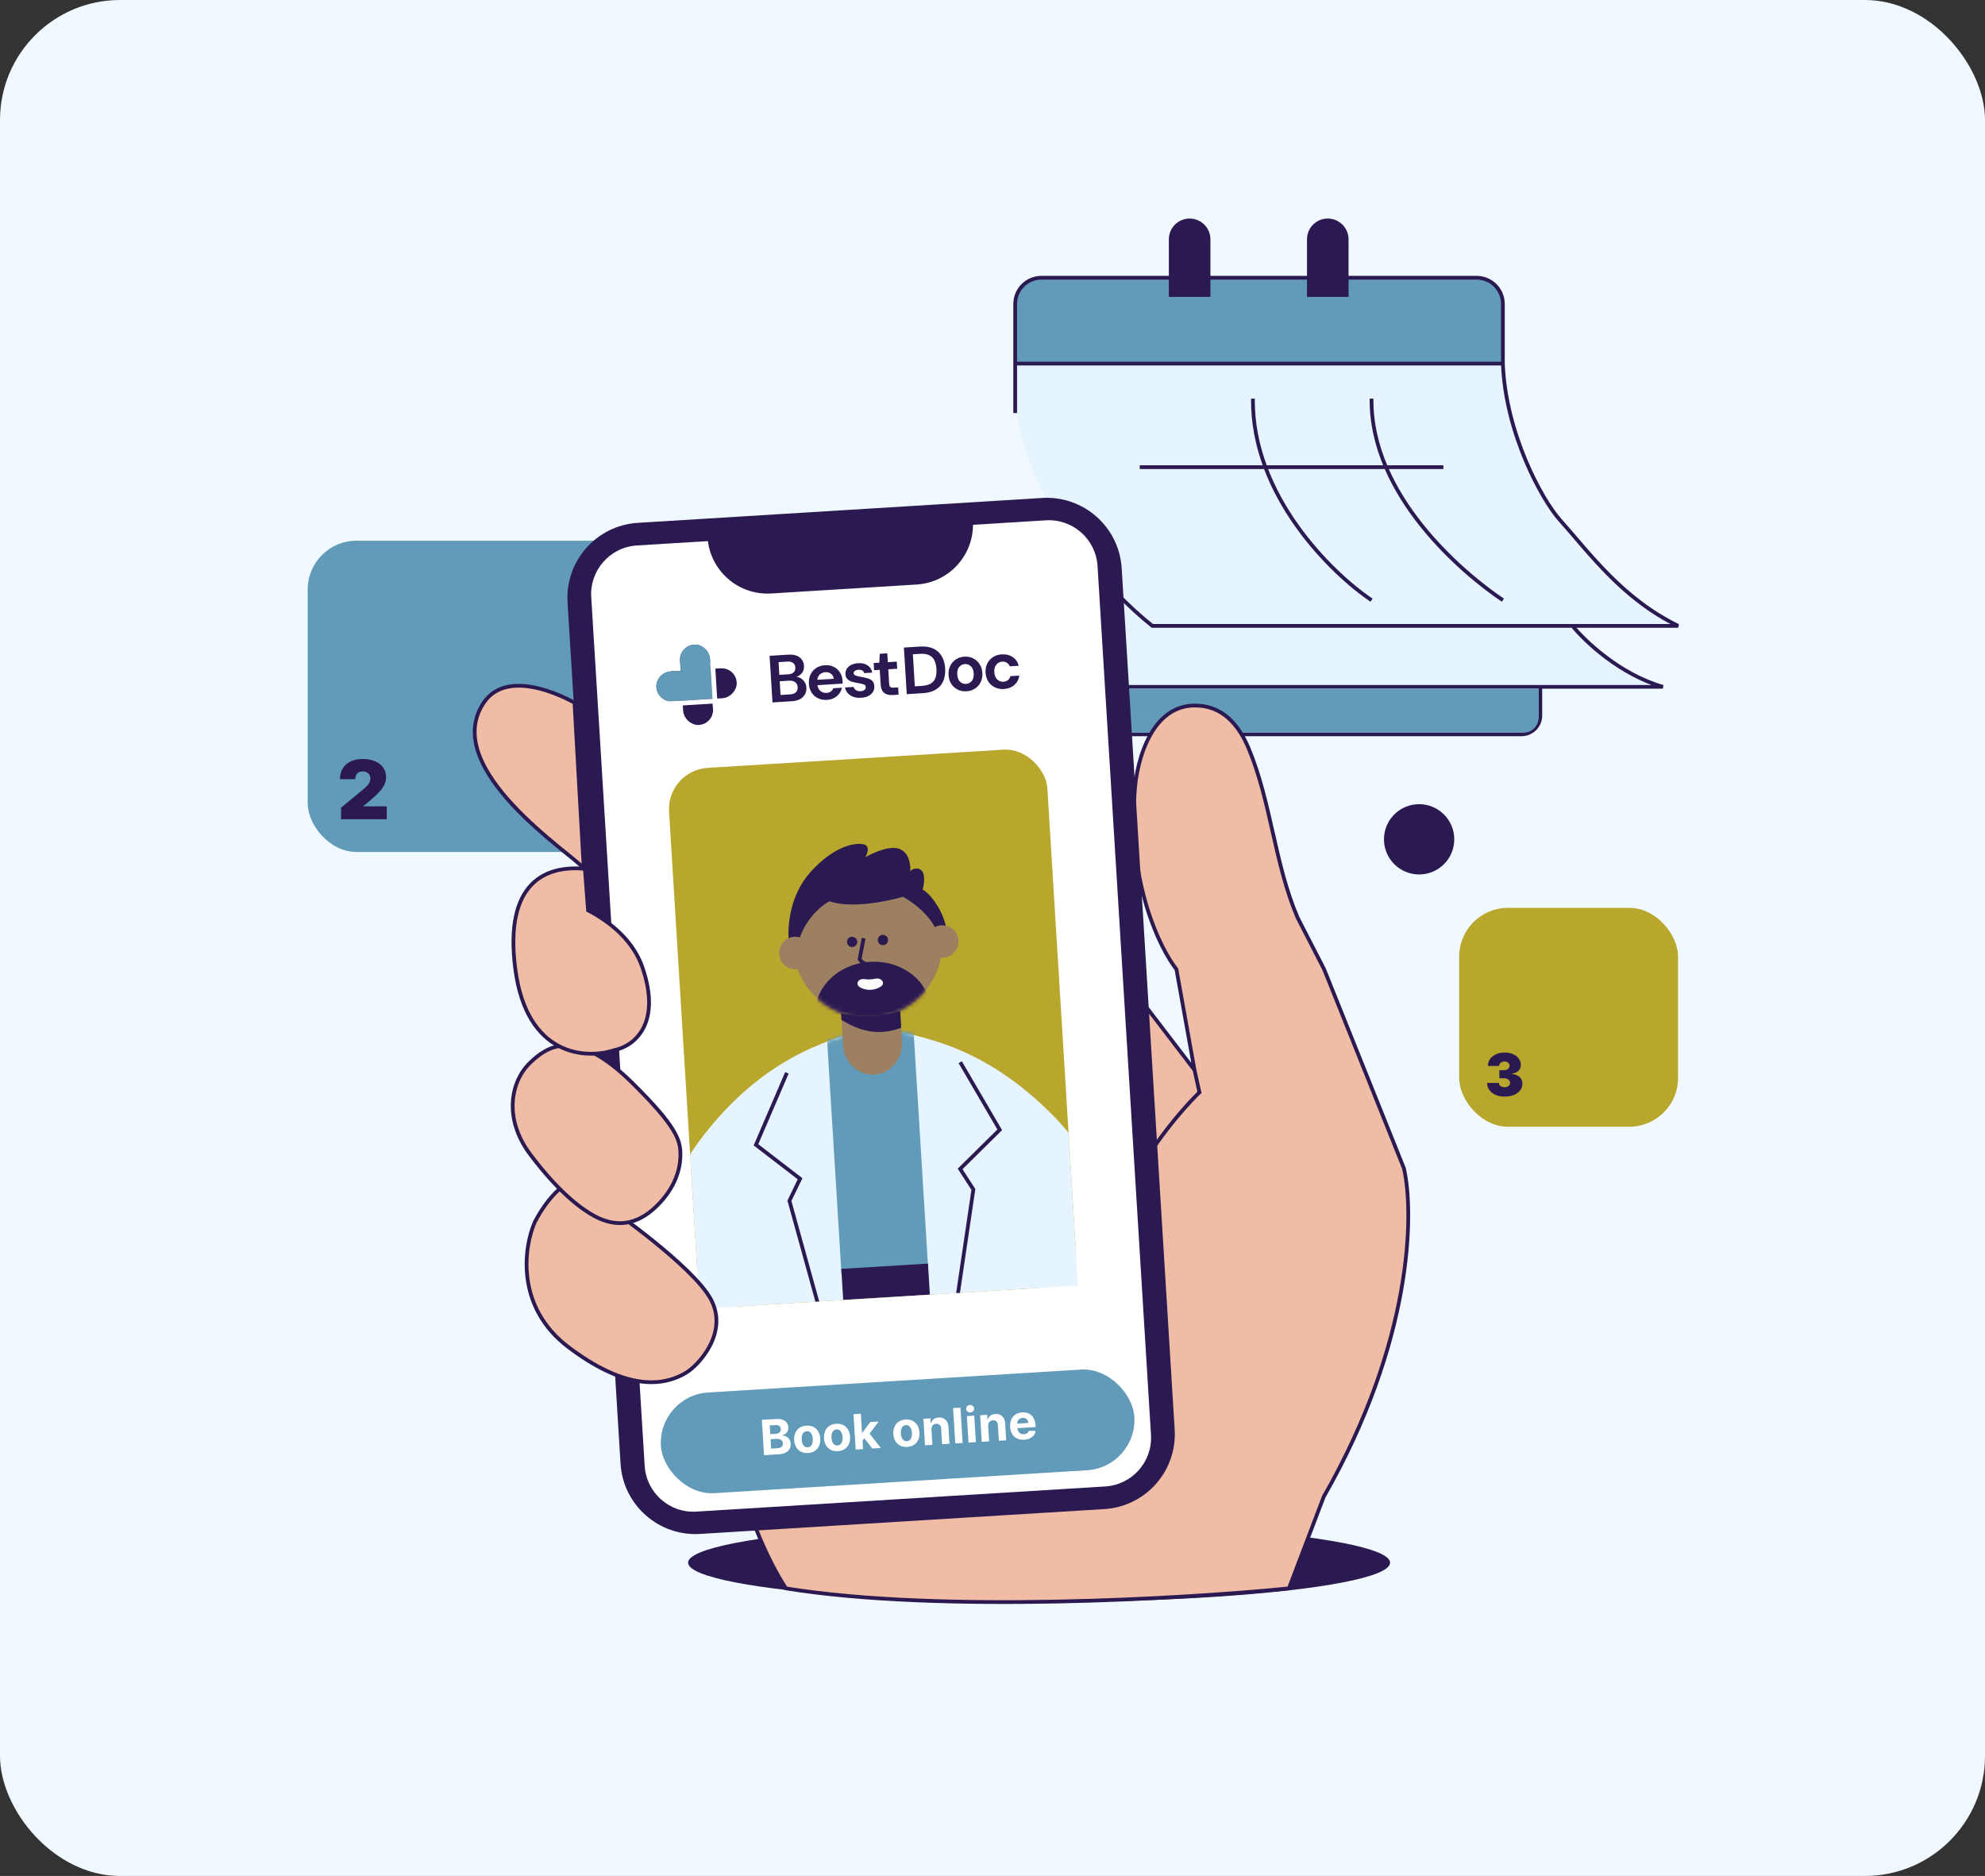 <svg width="529" height="500" viewBox="0 0 529 500" fill="none" xmlns="http://www.w3.org/2000/svg">
<rect x="0" y="0" width="529" height="500" fill="#333333" stroke="none"/>
<rect width="529" height="500" rx="32" fill="#F0F9FF"/>
<path d="M277.623 74.023H393.592C397.458 74.023 400.592 77.157 400.592 81.023V96.903C402.717 116.606 413.494 150.289 447.305 166.813H419.146C422.414 170.868 431.808 179.793 443.244 183.061H410.569V190.722C410.569 193.484 408.331 195.722 405.569 195.722H290.998C288.236 195.722 285.998 193.484 285.998 190.722V183.061V181.835V144.26C277.625 132.637 270.623 118.295 270.623 103.576V96.903V81.023C270.623 77.157 273.757 74.023 277.623 74.023Z" fill="#E5F4FF"/>
<path d="M270.547 97.014H400.536V80.024C400.536 76.71 397.85 74.024 394.536 74.024H276.547C273.233 74.024 270.547 76.71 270.547 80.024V97.014Z" fill="#629BB9"/>
<path d="M400.516 96.904V81.024C400.516 77.158 397.382 74.024 393.516 74.024H277.547C273.681 74.024 270.547 77.158 270.547 81.024L270.547 96.904M400.516 96.904H362.863H270.547M400.516 96.904C401.212 115.478 410.888 133.151 415.662 138.52C423.898 147.781 432.413 159.574 447.229 166.814H419.07M419.07 166.814C422.338 170.869 431.731 179.794 443.167 183.062H410.493M419.07 166.814H391.075H307.091C301.44 162.343 293.167 154.319 285.922 144.261V181.836M410.493 183.062H285.922V181.836M410.493 183.062V190.723C410.493 193.485 408.254 195.723 405.493 195.723H290.922C288.16 195.723 285.922 193.485 285.922 190.723V181.836M270.547 96.904V110.086M400.516 159.964C389.859 152.804 365.23 132.037 365.516 106.253M365.516 159.964C354.859 152.804 333.616 132.037 333.902 106.253M303.733 124.515H384.658" stroke="#2B1A51"/>
<path d="M311.998 63.786C311.998 61.004 314.254 58.748 317.036 58.748C319.818 58.748 322.074 61.004 322.074 63.786V78.62H311.998V63.786Z" fill="#2B1A51" stroke="#2B1A51"/>
<path d="M348.812 63.786C348.812 61.004 351.068 58.748 353.85 58.748C356.633 58.748 358.888 61.004 358.888 63.786V78.62H348.812V63.786Z" fill="#2B1A51" stroke="#2B1A51"/>
<path d="M300.195 183.532H410.038V191.271C410.038 193.48 408.247 195.271 406.038 195.271H301.141L300.195 183.532Z" fill="#629BB9"/>
<rect x="388.867" y="241.968" width="58.333" height="58.333" rx="13" fill="#B9A62D"/>
<rect x="82" y="144.119" width="90.971" height="82.954" rx="13" fill="#629BB9"/>
<ellipse cx="276.916" cy="416.5" rx="93.541" ry="10.505" fill="#2B1A51"/>
<path d="M320.688 188.213C307.157 186.174 302.847 202.655 302.384 211.151C300.644 235.404 309.08 252.718 313.515 258.344L318.338 285.214L300.425 261.789L195.012 381.671C196.941 400.686 205.461 417.382 209.48 423.354C250.543 429.968 315.927 426.109 343.486 423.354L352.787 398.895C376.488 357.557 376.901 323.337 374.145 311.395L352.876 258.344L345.812 244.591C339.642 230.199 338.78 213.856 332.737 199.411C330.328 193.653 326.524 189.093 320.688 188.213Z" fill="#F1BCA5"/>
<path d="M318.338 285.214L300.425 261.789L195.012 381.671C196.941 400.686 205.461 417.382 209.48 423.354C250.543 429.968 315.927 426.109 343.486 423.354L352.787 398.895C376.488 357.557 376.901 323.337 374.145 311.395L352.876 258.344L345.812 244.591V244.591C339.642 230.199 338.78 213.856 332.737 199.411C330.328 193.653 326.524 189.093 320.688 188.213C307.157 186.174 302.847 202.655 302.384 211.151C300.644 235.404 309.08 252.718 313.515 258.344L318.338 285.214ZM318.338 285.214L319.655 291.148C314.264 296.346 302.194 310.535 297.045 325.709" stroke="#2B1A51"/>
<path d="M169.986 139.352L277.739 132.724C288.764 132.046 298.251 140.434 298.929 151.458L313.05 381.024C313.729 392.049 305.341 401.536 294.316 402.215L186.563 408.843C175.539 409.521 166.051 401.133 165.373 390.109L151.252 160.542C150.574 149.518 158.961 140.03 169.986 139.352Z" fill="#2B1A51"/>
<path d="M169.741 145.384L278.718 138.681C285.884 138.24 292.051 143.692 292.492 150.858L306.735 382.41C307.176 389.577 301.724 395.743 294.558 396.184L185.58 402.888C178.414 403.328 172.248 397.876 171.807 390.71L157.563 159.158C157.122 151.992 162.574 145.825 169.741 145.384Z" fill="white"/>
<path d="M188.356 139.845L188.562 143.192C189.105 152.012 196.694 158.722 205.514 158.18L207.222 158.075L216.061 157.531L233.738 156.444L242.577 155.9L244.284 155.795C253.104 155.252 259.814 147.663 259.272 138.843L259.066 135.495L188.356 139.845Z" fill="#2B1A51"/>
<rect x="175.301" y="371.967" width="126.414" height="26.887" rx="13.444" transform="rotate(-3.52 175.301 371.967)" fill="#629BB9"/>
<path d="M203.617 387.851L203.038 378.429L206.81 378.197C207.504 378.154 208.088 378.222 208.564 378.399C209.04 378.576 209.405 378.839 209.661 379.19C209.916 379.538 210.058 379.948 210.087 380.42C210.11 380.788 210.056 381.116 209.926 381.404C209.796 381.689 209.608 381.929 209.361 382.122C209.117 382.313 208.833 382.455 208.51 382.549L208.515 382.641C208.875 382.634 209.217 382.715 209.542 382.883C209.869 383.05 210.141 383.297 210.358 383.622C210.575 383.944 210.698 384.337 210.726 384.8C210.757 385.3 210.66 385.754 210.436 386.162C210.215 386.566 209.87 386.897 209.403 387.154C208.935 387.41 208.349 387.56 207.643 387.604L203.617 387.851ZM205.509 386.1L207.133 386C207.689 385.966 208.087 385.835 208.328 385.608C208.57 385.378 208.68 385.085 208.658 384.729C208.642 384.468 208.565 384.242 208.427 384.05C208.289 383.859 208.1 383.713 207.859 383.614C207.622 383.515 207.344 383.475 207.025 383.495L205.355 383.597L205.509 386.1ZM205.273 382.249L206.749 382.158C207.022 382.142 207.262 382.079 207.467 381.971C207.676 381.86 207.836 381.711 207.948 381.526C208.063 381.34 208.113 381.123 208.097 380.875C208.076 380.534 207.938 380.267 207.683 380.074C207.431 379.88 207.084 379.796 206.643 379.824L205.129 379.917L205.273 382.249ZM215.347 387.268C214.633 387.312 214.005 387.198 213.465 386.927C212.928 386.652 212.502 386.25 212.186 385.722C211.87 385.19 211.69 384.562 211.645 383.838C211.6 383.108 211.702 382.462 211.951 381.899C212.199 381.332 212.573 380.881 213.073 380.546C213.575 380.207 214.184 380.016 214.899 379.972C215.613 379.928 216.239 380.043 216.776 380.318C217.316 380.589 217.744 380.991 218.06 381.523C218.376 382.051 218.556 382.681 218.601 383.411C218.646 384.134 218.544 384.779 218.296 385.346C218.047 385.909 217.671 386.36 217.169 386.699C216.669 387.035 216.062 387.224 215.347 387.268ZM215.263 385.749C215.588 385.729 215.854 385.621 216.061 385.423C216.267 385.223 216.415 384.958 216.506 384.629C216.599 384.3 216.634 383.93 216.608 383.519C216.583 383.108 216.504 382.745 216.371 382.43C216.24 382.115 216.061 381.87 215.831 381.697C215.602 381.523 215.325 381.446 215 381.466C214.672 381.486 214.401 381.597 214.189 381.798C213.98 381.998 213.828 382.263 213.734 382.592C213.644 382.921 213.611 383.291 213.636 383.702C213.662 384.113 213.739 384.476 213.87 384.791C214.003 385.107 214.186 385.351 214.418 385.524C214.653 385.695 214.935 385.77 215.263 385.749ZM223.293 386.779C222.578 386.823 221.951 386.71 221.411 386.438C220.873 386.163 220.447 385.762 220.131 385.233C219.815 384.701 219.635 384.074 219.59 383.35C219.546 382.62 219.647 381.973 219.896 381.41C220.144 380.843 220.518 380.392 221.018 380.057C221.521 379.718 222.129 379.527 222.844 379.483C223.559 379.439 224.184 379.554 224.722 379.829C225.262 380.101 225.69 380.502 226.006 381.034C226.321 381.563 226.502 382.192 226.547 382.922C226.591 383.646 226.489 384.291 226.241 384.857C225.992 385.42 225.617 385.871 225.114 386.21C224.615 386.546 224.007 386.736 223.293 386.779ZM223.209 385.261C223.534 385.241 223.799 385.132 224.006 384.935C224.212 384.734 224.361 384.469 224.451 384.141C224.545 383.812 224.579 383.442 224.554 383.031C224.528 382.62 224.449 382.257 224.316 381.941C224.186 381.626 224.006 381.382 223.777 381.208C223.547 381.034 223.27 380.957 222.945 380.977C222.617 380.998 222.347 381.108 222.134 381.309C221.925 381.51 221.773 381.775 221.68 382.104C221.589 382.432 221.556 382.802 221.582 383.213C221.607 383.624 221.685 383.987 221.815 384.303C221.948 384.618 222.131 384.862 222.363 385.036C222.599 385.206 222.88 385.281 223.209 385.261ZM229.688 384.206L229.548 381.855L229.833 381.838L231.931 379.016L234.181 378.878L231.358 382.617L230.894 382.645L229.688 384.206ZM228.037 386.349L227.457 376.927L229.417 376.806L229.997 386.229L228.037 386.349ZM232.453 386.077L230.185 383.128L231.406 381.662L234.749 385.936L232.453 386.077ZM241.777 385.642C241.062 385.686 240.435 385.573 239.895 385.301C239.358 385.026 238.931 384.625 238.616 384.096C238.3 383.564 238.119 382.937 238.075 382.213C238.03 381.483 238.132 380.836 238.38 380.273C238.629 379.706 239.003 379.255 239.502 378.92C240.005 378.581 240.614 378.39 241.328 378.346C242.043 378.302 242.669 378.417 243.206 378.692C243.746 378.964 244.174 379.365 244.49 379.897C244.806 380.426 244.986 381.055 245.031 381.785C245.076 382.509 244.974 383.154 244.725 383.72C244.477 384.283 244.101 384.734 243.599 385.073C243.099 385.409 242.492 385.598 241.777 385.642ZM241.693 384.124C242.018 384.104 242.284 383.995 242.49 383.798C242.697 383.597 242.845 383.332 242.936 383.004C243.029 382.675 243.063 382.305 243.038 381.894C243.013 381.483 242.934 381.119 242.8 380.804C242.67 380.489 242.49 380.245 242.261 380.071C242.032 379.897 241.755 379.82 241.429 379.84C241.101 379.861 240.831 379.971 240.619 380.172C240.409 380.373 240.258 380.638 240.164 380.967C240.073 381.295 240.041 381.665 240.066 382.076C240.091 382.487 240.169 382.85 240.299 383.166C240.433 383.481 240.615 383.725 240.848 383.899C241.083 384.069 241.365 384.144 241.693 384.124ZM248.23 381.006L248.481 385.092L246.521 385.212L246.086 378.145L247.954 378.031L248.031 379.277L248.114 379.272C248.245 378.852 248.487 378.51 248.841 378.249C249.194 377.984 249.632 377.835 250.157 377.803C250.648 377.773 251.082 377.854 251.46 378.046C251.839 378.238 252.141 378.527 252.368 378.914C252.595 379.297 252.725 379.763 252.759 380.312L253.036 384.811L251.076 384.932L250.821 380.782C250.797 380.349 250.666 380.019 250.427 379.79C250.188 379.559 249.872 379.455 249.48 379.479C249.216 379.495 248.986 379.566 248.791 379.692C248.598 379.818 248.452 379.993 248.352 380.218C248.255 380.44 248.214 380.702 248.23 381.006ZM255.961 375.174L256.54 384.596L254.58 384.716L254.001 375.294L255.961 375.174ZM258.11 384.499L257.676 377.433L259.635 377.312L260.07 384.379L258.11 384.499ZM258.604 376.461C258.313 376.479 258.057 376.398 257.836 376.217C257.619 376.034 257.502 375.805 257.485 375.532C257.468 375.263 257.557 375.025 257.75 374.819C257.947 374.61 258.191 374.496 258.482 374.478C258.773 374.46 259.028 374.543 259.245 374.727C259.466 374.907 259.584 375.132 259.601 375.402C259.618 375.675 259.528 375.916 259.332 376.125C259.138 376.331 258.895 376.443 258.604 376.461ZM263.349 380.076L263.6 384.162L261.64 384.282L261.205 377.215L263.073 377.101L263.15 378.347L263.233 378.342C263.364 377.922 263.606 377.58 263.96 377.318C264.313 377.054 264.751 376.905 265.276 376.873C265.767 376.842 266.201 376.924 266.579 377.116C266.958 377.308 267.26 377.597 267.487 377.984C267.714 378.367 267.844 378.833 267.878 379.382L268.155 383.881L266.195 384.002L265.94 379.852C265.916 379.419 265.785 379.089 265.546 378.86C265.307 378.629 264.991 378.525 264.599 378.549C264.335 378.565 264.105 378.636 263.91 378.762C263.717 378.888 263.571 379.063 263.471 379.288C263.374 379.51 263.333 379.772 263.349 380.076ZM272.928 383.726C272.201 383.771 271.567 383.662 271.024 383.4C270.484 383.135 270.057 382.739 269.741 382.214C269.425 381.685 269.245 381.048 269.199 380.303C269.154 379.576 269.256 378.929 269.504 378.363C269.753 377.796 270.124 377.344 270.617 377.006C271.113 376.668 271.708 376.477 272.401 376.434C272.867 376.406 273.306 376.454 273.717 376.58C274.131 376.702 274.497 376.903 274.816 377.182C275.138 377.461 275.397 377.82 275.594 378.261C275.79 378.698 275.907 379.217 275.944 379.819L275.977 380.357L270.01 380.724L269.935 379.509L274.057 379.256C274.04 378.974 273.963 378.727 273.827 378.517C273.691 378.307 273.51 378.147 273.285 378.038C273.063 377.925 272.809 377.878 272.523 377.895C272.226 377.914 271.966 377.999 271.745 378.151C271.526 378.3 271.36 378.493 271.245 378.731C271.13 378.966 271.08 379.223 271.094 379.503L271.165 380.657C271.186 381.007 271.269 381.305 271.414 381.552C271.561 381.798 271.759 381.983 272.007 382.107C272.254 382.23 272.542 382.281 272.871 382.261C273.088 382.248 273.286 382.205 273.463 382.132C273.64 382.06 273.789 381.958 273.911 381.828C274.032 381.697 274.121 381.541 274.177 381.359L275.997 381.367C275.932 381.808 275.767 382.2 275.502 382.543C275.239 382.882 274.89 383.156 274.453 383.365C274.019 383.57 273.511 383.69 272.928 383.726Z" fill="white"/>
<path d="M267.539 183.639C266.639 183.694 265.834 183.548 265.124 183.199C264.414 182.851 263.836 182.34 263.39 181.667C262.957 180.992 262.712 180.205 262.657 179.306C262.602 178.406 262.748 177.596 263.095 176.873C263.455 176.15 263.966 175.572 264.628 175.14C265.291 174.707 266.072 174.463 266.971 174.407C268.095 174.338 269.06 174.576 269.866 175.12C270.671 175.653 271.212 176.427 271.488 177.444L269.091 177.591C268.947 177.173 268.69 176.856 268.32 176.641C267.962 176.414 267.546 176.314 267.072 176.344C266.445 176.382 265.927 176.652 265.518 177.152C265.109 177.652 264.931 178.323 264.983 179.163C265.034 180.003 265.294 180.647 265.761 181.093C266.228 181.54 266.775 181.743 267.402 181.705C267.876 181.676 268.277 181.532 268.605 181.274C268.946 181.016 269.162 180.664 269.253 180.219L271.65 180.071C271.498 181.079 271.056 181.908 270.324 182.559C269.592 183.21 268.663 183.57 267.539 183.639Z" fill="#2B1A51"/>
<path d="M257.575 184.252C256.723 184.304 255.942 184.156 255.231 183.808C254.533 183.459 253.961 182.953 253.516 182.292C253.083 181.617 252.838 180.825 252.782 179.913C252.726 179.002 252.878 178.191 253.238 177.48C253.598 176.757 254.103 176.179 254.753 175.747C255.416 175.314 256.173 175.072 257.025 175.019C257.865 174.967 258.635 175.116 259.333 175.465C260.044 175.814 260.616 176.325 261.049 176.999C261.494 177.661 261.744 178.447 261.8 179.359C261.857 180.27 261.705 181.087 261.345 181.81C260.997 182.521 260.492 183.092 259.829 183.525C259.167 183.958 258.415 184.2 257.575 184.252ZM257.454 182.281C258.046 182.245 258.547 181.994 258.958 181.529C259.368 181.053 259.546 180.376 259.493 179.501C259.439 178.625 259.179 177.981 258.714 177.57C258.249 177.148 257.726 176.954 257.146 176.99C256.543 177.027 256.036 177.284 255.625 177.76C255.226 178.225 255.054 178.894 255.108 179.77C255.161 180.646 255.415 181.296 255.869 181.719C256.334 182.13 256.862 182.318 257.454 182.281Z" fill="#2B1A51"/>
<path d="M241.651 185.018L240.887 172.591L245.13 172.33C246.585 172.24 247.797 172.427 248.764 172.89C249.742 173.341 250.485 174.02 250.992 174.927C251.51 175.822 251.808 176.897 251.885 178.151C251.962 179.406 251.799 180.515 251.395 181.478C251.002 182.429 250.348 183.194 249.433 183.773C248.53 184.339 247.35 184.667 245.894 184.757L241.651 185.018ZM243.803 182.925L245.667 182.81C246.709 182.746 247.521 182.53 248.105 182.161C248.687 181.781 249.089 181.269 249.311 180.626C249.532 179.971 249.615 179.194 249.56 178.294C249.505 177.406 249.328 176.651 249.028 176.028C248.728 175.405 248.266 174.94 247.641 174.634C247.017 174.328 246.184 174.207 245.142 174.271L243.278 174.386L243.803 182.925Z" fill="#2B1A51"/>
<path d="M237.929 185.247C237.006 185.304 236.252 185.124 235.668 184.709C235.085 184.293 234.757 183.511 234.687 182.363L234.451 178.529L232.942 178.622L232.825 176.722L234.334 176.629L234.455 174.252L236.461 174.128L236.606 176.489L238.985 176.343L239.102 178.243L236.723 178.389L236.96 182.241C236.986 182.667 237.093 182.958 237.281 183.113C237.48 183.255 237.804 183.312 238.254 183.284L239.355 183.217L239.474 185.152L237.929 185.247Z" fill="#2B1A51"/>
<path d="M229.501 185.978C228.72 186.026 228.026 185.944 227.419 185.732C226.811 185.508 226.316 185.182 225.933 184.754C225.55 184.326 225.305 183.818 225.198 183.231L227.488 183.09C227.58 183.429 227.788 183.713 228.111 183.943C228.445 184.16 228.86 184.253 229.357 184.223C229.854 184.192 230.209 184.069 230.422 183.854C230.646 183.638 230.75 183.4 230.734 183.14C230.711 182.761 230.53 182.517 230.19 182.407C229.85 182.286 229.38 182.178 228.78 182.084C228.396 182.024 228.006 181.948 227.608 181.853C227.21 181.759 226.84 181.633 226.498 181.476C226.166 181.306 225.891 181.086 225.673 180.814C225.453 180.53 225.331 180.176 225.304 179.75C225.256 178.968 225.524 178.293 226.106 177.722C226.701 177.151 227.56 176.831 228.685 176.762C229.726 176.698 230.569 176.889 231.215 177.337C231.872 177.783 232.286 178.429 232.457 179.274L230.308 179.406C230.138 178.763 229.627 178.468 228.775 178.52C228.349 178.547 228.023 178.65 227.796 178.83C227.581 179.01 227.482 179.224 227.497 179.472C227.513 179.732 227.697 179.929 228.05 180.062C228.403 180.195 228.867 180.309 229.443 180.404C230.067 180.508 230.639 180.633 231.159 180.779C231.69 180.913 232.12 181.142 232.449 181.466C232.777 181.779 232.96 182.249 232.999 182.876C233.044 183.42 232.932 183.919 232.663 184.376C232.395 184.832 231.99 185.201 231.449 185.484C230.908 185.767 230.258 185.931 229.501 185.978Z" fill="#2B1A51"/>
<path d="M220.414 186.537C219.526 186.591 218.727 186.45 218.017 186.114C217.308 185.777 216.736 185.278 216.304 184.615C215.871 183.953 215.627 183.172 215.571 182.272C215.515 181.361 215.655 180.539 215.99 179.805C216.337 179.071 216.836 178.488 217.486 178.056C218.148 177.611 218.94 177.361 219.863 177.304C220.727 177.251 221.502 177.393 222.189 177.731C222.875 178.069 223.421 178.558 223.829 179.198C224.248 179.826 224.482 180.542 224.532 181.347C224.54 181.477 224.542 181.614 224.539 181.756C224.548 181.899 224.551 182.047 224.548 182.201L217.856 182.613C217.945 183.297 218.215 183.821 218.665 184.185C219.127 184.549 219.666 184.711 220.281 184.674C220.743 184.645 221.121 184.521 221.417 184.301C221.723 184.068 221.943 183.781 222.076 183.44L224.384 183.299C224.253 183.865 224.006 184.391 223.644 184.877C223.293 185.35 222.841 185.734 222.289 186.029C221.749 186.324 221.124 186.493 220.414 186.537ZM219.977 179.15C219.421 179.184 218.939 179.374 218.533 179.72C218.126 180.054 217.883 180.544 217.804 181.191L222.189 180.921C222.118 180.343 221.876 179.895 221.464 179.576C221.053 179.256 220.557 179.115 219.977 179.15Z" fill="#2B1A51"/>
<path d="M205.864 187.219L205.1 174.792L210.088 174.485C211.378 174.406 212.379 174.647 213.091 175.209C213.814 175.759 214.204 176.501 214.261 177.436C214.309 178.217 214.135 178.857 213.738 179.357C213.352 179.844 212.863 180.189 212.269 180.392C212.988 180.49 213.596 180.809 214.092 181.349C214.588 181.877 214.859 182.513 214.905 183.259C214.965 184.241 214.66 185.074 213.989 185.757C213.318 186.439 212.332 186.821 211.03 186.901L205.864 187.219ZM207.693 179.871L210.072 179.725C210.711 179.686 211.193 179.508 211.518 179.191C211.843 178.874 211.989 178.443 211.955 177.898C211.923 177.378 211.727 176.98 211.365 176.705C211.015 176.418 210.502 176.295 209.828 176.336L207.484 176.481L207.693 179.871ZM208.023 185.233L210.561 185.077C211.236 185.035 211.747 184.849 212.095 184.519C212.454 184.176 212.616 183.721 212.582 183.152C212.546 182.573 212.323 182.129 211.912 181.822C211.501 181.514 210.964 181.381 210.301 181.422L207.798 181.576L208.023 185.233Z" fill="#2B1A51"/>
<rect x="182.049" y="173.006" width="5.977" height="19.434" rx="2.988" transform="rotate(-3.52 182.049 173.006)" fill="#2B1A51" stroke="#2B1A51" stroke-width="2.013" stroke-linecap="round"/>
<rect x="195.147" y="178.941" width="5.977" height="19.434" rx="2.988" transform="rotate(86.48 195.147 178.941)" fill="#2B1A51" stroke="#2B1A51" stroke-width="2.013" stroke-linecap="round"/>
<path fill-rule="evenodd" clip-rule="evenodd" d="M184.97 171.817C182.768 171.953 181.092 173.848 181.228 176.05L181.395 178.778L178.669 178.945C176.466 179.081 174.791 180.976 174.926 183.178C175.062 185.381 176.957 187.056 179.159 186.921L185.795 186.512C185.821 186.511 185.847 186.51 185.874 186.508C185.9 186.507 185.926 186.505 185.952 186.503L189.863 186.262L189.372 178.287L189.371 178.287L189.203 175.559C189.067 173.357 187.172 171.682 184.97 171.817Z" fill="#629BB9"/>
<rect x="189.27" y="176.609" width="1.262" height="12.616" transform="rotate(-3.52 189.27 176.609)" fill="white"/>
<rect x="178.604" y="188.22" width="1.262" height="12.616" transform="rotate(-93.52 178.604 188.22)" fill="white"/>
<g clip-path="url(#clip0_1461_30791)">
<rect x="177.625" y="205.333" width="101.012" height="143.772" rx="11" transform="rotate(-3.52 177.625 205.333)" fill="#B9A62D"/>
<path d="M187.249 303.752C203.633 282.132 220.881 278.065 228.022 275.479L236.685 274.946C244.089 276.638 261.706 278.56 280.616 298.009C296.844 314.699 300.457 336.08 299.535 349.019C299.097 355.166 294.828 364.639 286.326 364.647L289.582 417.587L193.006 423.528L189.75 370.588C181.311 371.622 175.912 362.743 174.725 356.697C172.224 343.968 173.189 322.305 187.249 303.752Z" fill="#E5F4FF" stroke="#E5F4FF"/>
<path d="M209.704 285.954L201.464 305.123L213.218 314.176L210.379 320.038L220.396 356.244" stroke="#2B1A51"/>
<path d="M255.9 283.112L266.427 301.127L255.871 311.552L259.407 317.022L253.903 354.183" stroke="#2B1A51"/>
<mask id="mask0_1461_30791" style="mask-type:alpha" maskUnits="userSpaceOnUse" x="173" y="274" width="128" height="150">
<path d="M187.583 303.589C203.967 281.969 221.215 277.902 228.356 275.316L237.019 274.783C244.423 276.475 262.04 278.397 280.95 297.846C297.178 314.536 300.791 335.917 299.869 348.856C299.431 355.002 295.162 364.476 286.66 364.484L289.916 417.424L193.34 423.365L190.084 370.425C181.645 371.459 176.246 362.58 175.059 356.534C172.558 343.805 173.523 322.142 187.583 303.589Z" fill="#F5E1DF" stroke="#73A6C3"/>
</mask>
<g mask="url(#mask0_1461_30791)">
<rect x="220.334" y="275.809" width="23.145" height="63.616" transform="rotate(-3.52 220.334 275.809)" fill="#629BB9"/>
<rect width="23.145" height="83.445" transform="matrix(0.998 -0.061 -0.061 -0.998 229.295 421.475)" fill="#2B1A51"/>
</g>
<circle cx="231.235" cy="251.477" r="19.871" transform="rotate(-3.52 231.235 251.477)" fill="#9D7F62"/>
<mask id="mask1_1461_30791" style="mask-type:alpha" maskUnits="userSpaceOnUse" x="211" y="231" width="41" height="41">
<circle cx="231.235" cy="251.478" r="19.871" transform="rotate(-3.52 231.235 251.478)" fill="#FFB8AD"/>
</mask>
<g mask="url(#mask1_1461_30791)">
<ellipse cx="232.624" cy="269.522" rx="15.302" ry="13.184" transform="rotate(-3.52 232.624 269.522)" fill="#2B1A51"/>
<path d="M233.368 261.33C232.266 261.603 231.175 261.6 230.189 261.447C229.242 261.301 228.551 262.188 229.377 262.673C230.167 263.138 231.171 263.429 232.384 263.282C233.184 263.184 233.877 262.905 234.468 262.528C235.364 261.954 234.401 261.075 233.368 261.33Z" fill="white" stroke="white"/>
</g>
<path d="M216.28 232.112C209.758 239.167 209.682 248.773 210.458 252.695L212.436 252.573C213.623 246.074 218.282 241.66 221.03 240.231C227.048 242.205 236.188 240.275 240.616 239.026C240.616 239.026 248.541 242.986 250.379 250.239C250.578 251.025 252.45 250.112 252.45 250.112C252.527 243.983 248.064 238.222 245.884 237.095C246.248 235.844 246.696 233.076 245.572 232.011C244.448 230.946 243.095 231.691 242.559 232.197C242.719 230.706 242.399 227.443 239.834 226.316C237.27 225.188 232.617 227.295 230.612 228.49C231.908 226.217 231.013 225.283 230.403 225.1C228.413 224.498 222.802 225.057 216.28 232.112Z" fill="#2B1A51"/>
<path d="M224.25 271.815L239.98 270.848L240.403 277.716C240.561 280.294 239.524 282.802 237.591 284.515C234.992 286.819 231.158 287.055 228.296 285.087C226.168 283.624 224.831 281.262 224.672 278.683L224.25 271.815Z" fill="#9D7F62"/>
<path d="M240.169 273.926C235.808 275.567 230.678 275.883 224.25 271.816L224.141 270.044L224.225 270.065C229.404 271.339 234.84 271.103 239.89 269.386L240.169 273.926Z" fill="#2B1A51"/>
<circle cx="227.091" cy="251.046" r="1.37" transform="rotate(-3.52 227.091 251.046)" fill="#2B1A51"/>
<circle cx="235.298" cy="250.542" r="1.37" transform="rotate(-3.52 235.298 250.542)" fill="#2B1A51"/>
<path d="M233.286 256.901C230.856 257.569 229.476 256.343 229.09 255.646L230.155 250.038" stroke="#2B1A51"/>
<circle cx="251.113" cy="250.942" r="4.326" transform="rotate(-3.52 251.113 250.942)" fill="#9D7F62"/>
<circle cx="211.974" cy="253.995" r="4.326" transform="rotate(-3.52 211.974 253.995)" fill="#9D7F62"/>
</g>
<path d="M151.509 359.062C137.285 348.308 139.607 332.321 142.547 325.672C149.485 312.489 158.404 311.529 161.97 314.709V321.647C161.97 321.647 184.732 337.438 189.473 346.342C194.214 355.246 186.152 363.88 182.875 365.856C175.853 370.09 165.732 369.816 151.509 359.062Z" fill="#F1BCA5" stroke="#2B1A51"/>
<path d="M128.913 187.308C117.062 204.939 152.631 227.713 155.574 231.441L153.1 187.308C153.1 187.308 135.771 177.105 128.913 187.308Z" fill="#F1BCA5" stroke="#2B1A51"/>
<path d="M141.325 307.71C134.005 297.963 136.225 288.041 141.325 283.197C145.93 278.822 153.351 273.714 168.383 288.515C180.409 300.356 181.334 303.986 181.334 307.71C181.334 311.434 180.039 316.591 174.858 321.586C169.678 326.582 164.149 327.212 158.438 324.13C155.679 322.641 149.501 318.598 141.325 307.71Z" fill="#F1BCA5" stroke="#2B1A51"/>
<path d="M137.314 258.183C134.295 234.782 145.807 230.618 155.872 231.562L156.716 242.624C163.147 246.006 168.882 251.027 171.23 257.902C176.377 272.969 168.983 278.835 163.735 279.885C156.186 282.401 140.334 281.584 137.314 258.183Z" fill="#F1BCA5" stroke="#2B1A51"/>
<path d="M90.898 218.356V215.261L96.811 210.369C97.204 210.044 97.539 209.74 97.817 209.456C98.101 209.167 98.318 208.87 98.468 208.566C98.623 208.261 98.7 207.923 98.7 207.552C98.7 207.144 98.612 206.796 98.437 206.507C98.266 206.218 98.029 205.996 97.725 205.841C97.42 205.681 97.069 205.602 96.672 205.602C96.275 205.602 95.924 205.681 95.62 205.841C95.32 206.001 95.088 206.236 94.923 206.546C94.758 206.855 94.675 207.232 94.675 207.676H90.589C90.589 206.561 90.839 205.602 91.34 204.797C91.84 203.992 92.547 203.372 93.46 202.939C94.373 202.506 95.444 202.289 96.672 202.289C97.941 202.289 99.04 202.493 99.969 202.9C100.903 203.303 101.623 203.87 102.129 204.603C102.639 205.336 102.895 206.195 102.895 207.18C102.895 207.789 102.768 208.396 102.515 208.999C102.263 209.598 101.809 210.261 101.153 210.988C100.498 211.716 99.567 212.583 98.359 213.589L96.873 214.827V214.92H103.065V218.356H90.898Z" fill="#2B1A51"/>
<path d="M400.958 292.283C400.057 292.283 399.256 292.129 398.555 291.82C397.859 291.507 397.311 291.077 396.913 290.529C396.514 289.982 396.313 289.352 396.31 288.641H399.438C399.442 288.86 399.509 289.058 399.639 289.233C399.773 289.404 399.956 289.538 400.187 289.635C400.418 289.732 400.682 289.78 400.98 289.78C401.267 289.78 401.52 289.73 401.74 289.63C401.96 289.525 402.131 289.382 402.254 289.199C402.377 289.017 402.437 288.808 402.433 288.574C402.437 288.343 402.366 288.138 402.221 287.959C402.079 287.78 401.88 287.641 401.623 287.54C401.366 287.44 401.07 287.389 400.734 287.389H399.572V285.244H400.734C401.044 285.244 401.315 285.194 401.55 285.093C401.788 284.992 401.973 284.853 402.103 284.674C402.237 284.495 402.302 284.29 402.299 284.059C402.302 283.836 402.248 283.639 402.137 283.467C402.025 283.296 401.869 283.162 401.667 283.065C401.47 282.968 401.241 282.92 400.98 282.92C400.697 282.92 400.444 282.97 400.22 283.071C400.001 283.171 399.827 283.311 399.701 283.49C399.574 283.668 399.509 283.873 399.505 284.104H396.533C396.537 283.404 396.729 282.786 397.108 282.249C397.492 281.713 398.017 281.292 398.684 280.987C399.351 280.681 400.116 280.529 400.98 280.529C401.826 280.529 402.572 280.672 403.221 280.959C403.872 281.245 404.381 281.64 404.746 282.143C405.115 282.642 405.297 283.214 405.293 283.858C405.301 284.499 405.081 285.024 404.634 285.434C404.191 285.844 403.628 286.086 402.947 286.16V286.25C403.871 286.35 404.565 286.633 405.031 287.099C405.496 287.561 405.725 288.142 405.718 288.842C405.722 289.512 405.521 290.106 405.115 290.624C404.712 291.142 404.152 291.548 403.433 291.842C402.718 292.136 401.893 292.283 400.958 292.283Z" fill="#2B1A51"/>
<circle cx="378.194" cy="223.704" r="9.368" fill="#2B1A51"/>
<defs>
<clipPath id="clip0_1461_30791">
<rect width="101.012" height="143.772" fill="white" transform="translate(177.625 205.333) rotate(-3.52)"/>
</clipPath>
</defs>
</svg>
